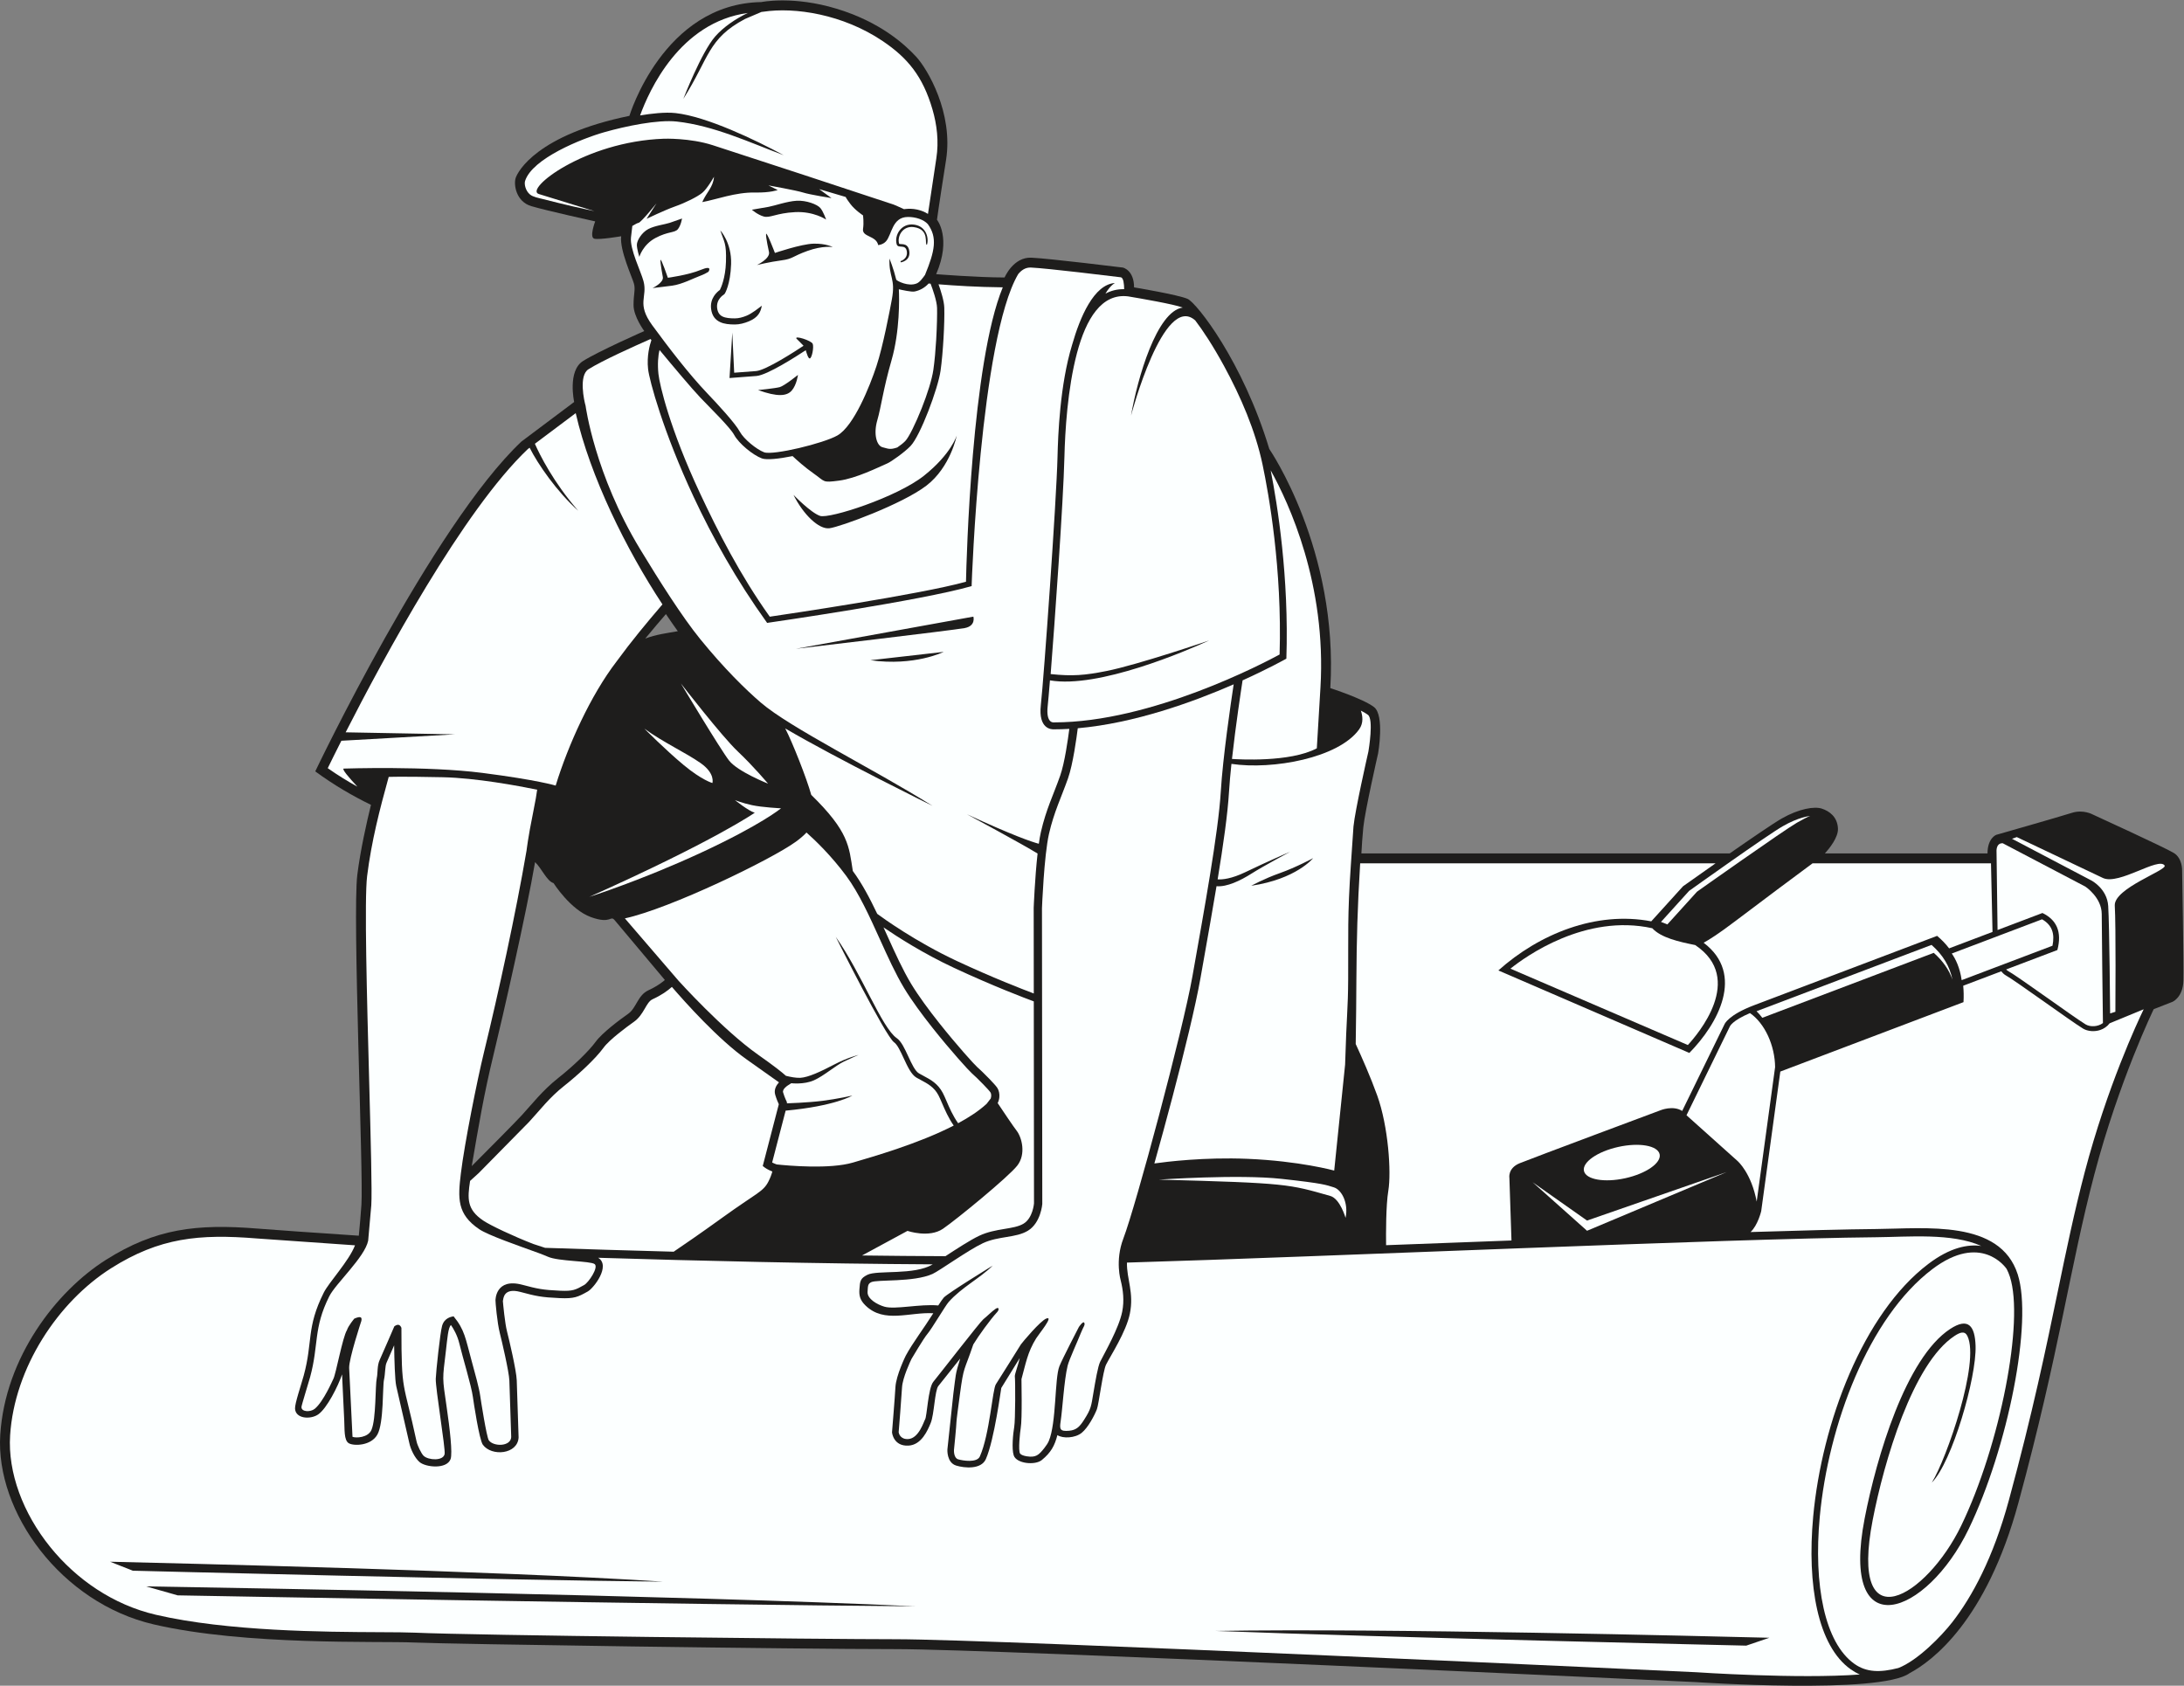 <?xml version="1.0" encoding="UTF-8" standalone="no"?>
<svg
   xmlns:dc="http://purl.org/dc/elements/1.1/"
   xmlns:cc="http://creativecommons.org/ns#"
   xmlns:rdf="http://www.w3.org/1999/02/22-rdf-syntax-ns#"
   xmlns:svg="http://www.w3.org/2000/svg"
   xmlns="http://www.w3.org/2000/svg"
   viewBox="0 0 929.333 717.333"
   height="717.333"
   width="929.333"
   xml:space="preserve"
   id="svg2"
   version="1.1"><rect x="0" y="0" width="929.333" height="717.333" fill="#808080" stroke="none"/><defs
     id="defs6" /><g
     transform="matrix(1.333,0,0,-1.333,0,717.333)"
     id="g10"><g
       transform="scale(0.1)"
       id="g12"><path
         id="path14"
         style="fill:#1e1d1c;fill-opacity:1;fill-rule:evenodd;stroke:none"
         d="m 2009.2,5011.49 c 0,0 107.93,357.99 421.16,363.26 0,0 23.78,5 64.31,5.25 h 6.37 c 42.23,-0.27 100.85,-5.78 168.86,-26.31 139.49,-42.12 217.15,-113.19 254.01,-152.67 36.85,-39.49 119.76,-180.31 96.07,-330.35 -23.69,-150.03 -28.96,-190.83 -28.96,-190.83 0,0 47.39,-57.91 -2.63,-173.73 0,0 131.62,-10.54 218.47,-10.54 0,0 27.65,65.81 85.56,63.18 57.91,-2.62 292.17,-31.58 292.17,-31.58 0,0 35.54,-7.9 35.54,-63.18 0,0 142.14,-23.69 171.09,-36.85 28.96,-13.16 176.37,-200.05 260.6,-479.07 0,0 221.1,-321.13 194.78,-763.34 0,0 105.29,-34.22 139.51,-60.55 34.22,-26.32 13.16,-147.4 13.16,-147.4 0,0 -42.11,-184.26 -47.38,-236.9 -2.73,-27.3 -4.74,-58.83 -6.06,-82.89 h 1175.76 c 68.29,47.54 139.79,96.44 165.85,111.33 55.27,31.59 104.63,39.49 128.31,31.6 23.69,-7.9 49.36,-25.67 51.34,-63.18 1.5,-28.34 -27.45,-64.01 -41.68,-79.75 h 519.09 c 0,48.7 27.64,59.23 27.64,59.23 0,0 204.55,58.35 241.4,70.2 36.85,11.84 67.12,-5.27 67.12,-5.27 0,0 231.09,-105.73 258.73,-122.84 27.63,-17.11 26.31,-55.27 26.31,-55.27 0,0 5.39,-299.77 4.07,-352.41 -1.31,-52.65 -34.21,-67.13 -34.21,-67.13 l -60.55,-23.7 c 0,0 -110.67,-227.99 -189.65,-528.07 C 6606.41,1331.66 6574.8,1068.44 6443.19,584.102 6340.25,205.273 6166.46,77.668 6095.64,40.051 l -0.01,-0.012 c -93.27,-68.406 -682.94,-28.418 -682.94,-28.418 0,0 -2232.12,105.281 -2553.26,105.281 -321.13,0 -1421.4,15.801 -1537.22,21.067 -115.82,5.261 -536.976,-10.535 -831.784,57.91 C 195.613,264.316 -14.961,553.855 0.828,801.289 16.621,1048.71 179.82,1259.3 337.754,1359.32 c 157.941,100.02 289.551,115.82 484.336,100.03 54.015,-4.39 175.68,-12.81 323.28,-22.71 3.11,31.5 6.17,66.09 8.38,99.04 6.64,99.16 -28.95,926.55 -13.16,1052.89 9.84,78.7 29.89,167.61 43.61,223.47 -58.89,28.57 -119.01,63.68 -177.86,106.84 0,0 373.77,784.4 658.05,1052.88 l 168.47,126.35 c 0,0 -21.88,99.09 28.15,130.67 50.01,31.59 195.59,95.71 195.59,95.71 0,0 -34.22,46.06 -34.22,82.91 0,36.85 6.57,48.7 1.31,68.44 -5.26,19.74 -46.06,106.61 -40.8,151.35 0,0 -68.43,-11.84 -85.55,-7.89 -17.11,3.95 2.64,55.27 2.64,55.27 0,0 -155.3,34.22 -204,48.7 -48.69,14.48 -56.59,68.44 -50.01,89.5 6.57,21.06 68.43,138.19 363.23,198.72 v 0 z m 50.56,-1668.66 c 33.85,13.03 70.54,17.65 103.92,23.52 -12.34,17.14 -25.06,35.5 -37.95,54.64 -16.63,-19.23 -38.93,-45.22 -65.97,-78.16 v 0 z M 1505.9,1658.84 c 42.8,42.92 135.73,136.33 159.81,162.41 31.59,34.21 65.81,78.96 115.82,118.45 50.01,39.48 98.7,86.85 119.77,115.81 21.06,28.95 77.65,71.07 103.97,89.5 26.32,18.42 30.27,59.22 64.49,75.02 34.22,15.79 52.64,32.9 52.64,32.9 l -159.9,190.5 c -15.07,17.96 -10.21,-13.49 -76.02,10.2 -65.8,23.68 -119.43,108.58 -119.43,108.58 -21.67,6.38 -37.89,47.37 -58.99,66.94 -28.1,-164.08 -102.65,-491.81 -133.15,-617.04 -30.51,-125.22 -47.34,-227.27 -69.01,-353.27 v 0 0" /><path
         id="path16"
         style="fill:#fcffff;fill-opacity:1;fill-rule:evenodd;stroke:none"
         d="m 1837.8,4062.49 -130.36,-97.77 c 15.54,-35.03 59.01,-123.12 138.51,-213.96 -69.06,61.76 -129.06,149.25 -155.31,201.37 l -5.51,-4.14 C 1478.61,3752.3 1223.46,3279.2 1103.38,3043.57 l 348.71,-6.47 -362.36,-20.44 c -19.28,-38.18 -34.14,-68.36 -43.51,-87.57 33.94,-23.65 63.71,-41.94 94.66,-58.97 -25.71,27.45 -53.58,59.42 -42.22,57.72 0,0 264.53,8.88 441.22,-13.82 176.69,-22.71 233.94,-40.47 233.94,-40.47 39.73,129.47 111.75,288.54 194.14,395.83 47.5,65 94.54,121.76 146.7,182.57 -115.67,175.57 -230.68,407.91 -276.86,610.54 v 0 z M 3932.7,2958.61 c 17.86,-1.28 185.1,-11.8 270.84,33.92 l 11.6,194.05 c 19.59,329.17 -100.51,588.42 -158.88,693.3 21.66,-109.55 58.73,-341.66 50.07,-601.16 -1.77,-0.98 -55.59,-31.25 -139.77,-69.3 -4.26,-27.51 -22.03,-143.82 -33.86,-250.81 v 0 z m -25.26,1254.23 c -35.08,64.5 -67.81,113.97 -91.98,145.62 -100.89,90.05 -204.78,-302.93 -205.07,-304.08 20.58,119.06 82.22,333.75 165.15,345.14 -28.18,10.75 -134.6,29.01 -174.63,35.74 -84.33,10.38 -134.06,-71.63 -163.1,-181.37 -30.12,-113.85 -38.04,-250.79 -39.99,-331.18 -3.51,-144.28 -31.24,-532.41 -43.93,-693.2 69.92,-7.42 109.06,-3.88 177.31,9.57 101.28,19.98 328.68,97.73 328.68,97.73 -72.07,-32.98 -353.83,-154.28 -508.25,-127.38 -3.2,-39.55 -5.73,-68.4 -7.16,-81.27 -6.48,-58.34 19.92,-52.92 20.62,-52.89 310.33,0 671.39,190.47 719.61,216.68 8.35,272.88 -34.63,512.27 -54.3,605.85 -22.99,109.3 -70.03,217.73 -122.96,315.04 v 0 z m -1377.4,-287.46 c -43.71,-8.79 -82.89,-12.98 -97.97,-7.39 -28.71,10.62 -73.64,47.49 -88.5,75.08 -12.96,24.07 -75.41,84.93 -107.63,118.73 -27.3,28.63 -87,99.7 -130.49,152.26 -4.67,-16.74 -6.84,-46.09 -3.58,-76.54 3.68,-34.31 35.77,-173.75 132.29,-379.96 56.49,-120.73 128.07,-261.68 223.09,-394.85 53.51,7.84 479.73,70.92 626.37,111.58 1.58,71.63 18.13,698.89 117.45,939.84 -83.01,0.82 -151.23,5.4 -205.12,9.63 7.56,-20.99 17.75,-52.98 18.4,-74.66 1.43,-47.08 -3.87,-144.88 -11.93,-201.33 -8.11,-56.81 -64.31,-207.4 -95.91,-240.31 -19.65,-20.47 -62.28,-50.31 -73.48,-55.16 -29.61,-12.84 -100.67,-48.37 -154.97,-55.28 -54.29,-6.91 -42.44,-3.95 -81.92,23.68 -26.51,18.56 -52.12,41.56 -66.1,54.68 v 0 z m 2.93,-123.8 c 0,0 55.28,-57.26 84.89,-67.13 29.62,-9.86 244.8,59.23 331.66,128.32 86.86,69.1 104.63,128.33 104.63,128.33 0,0 -19.74,-100.69 -96.73,-159.91 -76.99,-59.23 -276.38,-132.28 -309.94,-136.22 -33.57,-3.95 -82.93,43.43 -114.51,106.61 v 0 0" /><path
         id="path18"
         style="fill:#fcffff;fill-opacity:1;fill-rule:evenodd;stroke:none"
         d="m 5411.42,2364.46 c -52.55,10.56 -109.19,23.41 -137.07,53.72 -213.43,47.23 -404.72,-90.43 -452.79,-129.07 l 566.36,-243.75 c 30.46,32.78 184.3,211.59 23.5,319.1 v 0 0" /><path
         id="path20"
         style="fill:#fcffff;fill-opacity:1;fill-rule:evenodd;stroke:none"
         d="m 6712.97,2115.47 c -0.67,51.91 -3.82,300.09 -3.82,347.76 0,53.31 -52.32,87.86 -52.32,87.86 l -263.76,138.43 c -16.91,0.88 -20.57,-15.54 -19.74,-28.07 l 3.24,-248.96 143.31,54.31 c 44.74,-21.62 63.07,-59.51 47.67,-118.23 l -163.57,-62 c 2.08,-2.14 4.34,-3.93 6.73,-5.25 31.7,-17.5 208.05,-146.4 246.77,-169.98 15.14,-9.21 39.77,-7.8 55.49,4.13 v 0 z m -450.97,136.96 289.91,109.86 c 7.74,37.91 -0.62,65.82 -33.25,84.39 l -288.2,-109.22 c 12.52,-17.98 26,-45.55 31.54,-85.03 v 0 z m -1369.6,-645.07 173.73,-154.98 446.16,187.55 -446.16,-154.97 -173.73,122.4 v 0 z m 273.64,112.71 c 66.69,14.73 125.72,4.29 131.8,-23.31 6.11,-27.61 -43.04,-61.92 -109.73,-76.65 -66.7,-14.73 -125.73,-4.3 -131.82,23.31 -6.09,27.6 43.05,61.91 109.75,76.65 v 0 z m 420.21,427.25 c -57.55,-24.61 -64.06,-42.29 -64.51,-43.27 l -138.11,-282.92 162.14,-145.25 c 2.82,-2.44 44.89,-40.02 61.93,-130.37 l 58.65,428.43 0.15,0.04 c -0.26,34.86 -8.47,70.23 -22.8,101.09 -13.97,30.07 -33.7,55.73 -57.45,72.25 v 0 0" /><path
         id="path22"
         style="fill:#fcffff;fill-opacity:1;fill-rule:evenodd;stroke:none"
         d="m 3577.73,1292.91 c -0.05,0.19 -19.03,63.48 8.21,134.73 40.03,104.7 189.69,663.06 220.44,836.61 36.72,207.25 82.78,458.93 90.65,590.76 6.43,107.7 31.71,280.22 41.07,341.76 -129.62,-56.55 -316.67,-124.29 -497.67,-140.16 -3.59,-28.86 -15.18,-114.63 -31.09,-159.86 -21.41,-60.82 -44.77,-107.29 -60.79,-177.27 -15.89,-69.47 -22.36,-236.46 -22.39,-237.36 l 1,-944.24 c -0.02,-0.17 -4.45,-60 -45.81,-85.28 -38.71,-23.64 -94.01,-16.4 -144.37,-40.16 -46.96,-22.14 -138.43,-88.05 -160.12,-97.82 -60.96,-27.44 -177.27,-17.05 -195.95,-26.39 -11.45,-5.72 -10.18,-13.65 -11.46,-30.63 -1.71,-22.7 31.14,-41 53.65,-47.51 34.51,-9.99 113.6,9.3 172.01,3.87 7.45,11.52 13.78,20.86 17.47,25.02 12.21,13.81 155.87,101.89 156.21,102.13 -39.59,-39.59 -99.16,-69.32 -140.5,-116.02 -10.52,-11.89 -54.42,-86.46 -67.53,-101.58 -11.88,-13.69 -49.38,-77.33 -51.1,-80.26 -3.06,-6.32 -28.51,-59.742 -30.26,-91.133 -1.88,-33.863 -9.76,-130.965 -10.75,-143.133 0.82,-4.289 5.81,-22.793 30.33,-21.504 34.5,1.817 50.34,57.168 54.04,62.676 6.04,8.977 9.66,99.91 26.24,120.059 19.56,23.762 149.71,191.875 159.65,199.665 11.35,8.88 28.14,26.16 39.49,33.56 11.35,7.4 11.35,-3.46 4.93,-10.37 -22.28,-23.99 -60.49,-77.16 -76.44,-103.58 -30.12,-89.24 -30.19,-66.16 -42.69,-159.322 -5.16,-38.43 -11.02,-82.043 -11.02,-88.027 0,-10.688 -7.38,-83.989 -7.95,-89.602 -0.09,-2.004 -0.87,-25.371 13.29,-29.68 14.46,-4.39 60.07,-11.796 69.31,9.016 31.7,71.367 40.23,215.273 51.37,230.852 4.73,6.621 79.37,126.463 79.59,126.793 5.18,7.32 62.34,75.65 81.49,82.82 24.72,9.27 -23.76,-49.07 -32.57,-63.17 -27.83,-44.5 -33.53,-81.81 -46.99,-130.264 -0.19,-1.457 2.72,-126.894 -2.39,-156.301 -1.89,-10.875 -8.94,-73.054 -1.81,-81.726 3.25,-3.965 11.42,-6.902 20.84,-8.406 29.53,-4.731 38.65,4.097 56.11,26.035 6.53,8.222 11.72,16.336 14.4,22.597 24.59,57.43 18.51,200.301 33.88,238.755 9.87,24.67 62.19,125.35 62.19,125.35 0,0 13.81,20.74 17.27,13.34 3.46,-7.41 -2.96,-11.85 -11.35,-33.57 -8.39,-21.72 -37.3,-84.73 -41.73,-103 -11.53,-47.402 -16.43,-139.429 -22.43,-178.406 -3.68,-24.551 -2.4,-32.207 27.16,-29.57 23.88,2.141 34.36,14.043 47.71,34.934 22.89,35.835 22.53,43.054 29.76,85.972 6.28,37.297 14.25,84.6 21.68,99.47 15.12,30.25 59.45,106.69 70.17,159.29 7.29,35.85 2.74,70.48 -4.45,99.24 v 0 z m -703.3,3254.73 c 0.07,0.02 24.11,6.47 20.28,31.22 -3.92,25.41 -27.94,7.1 -32.4,22.91 -8.04,28.45 14.36,68.01 55.5,62.53 40.49,-5.41 47.76,-45.36 41.06,-64.4 -9.11,0.41 11.11,49.41 -42.09,56.49 -35.39,4.72 -53.28,-29.42 -46.78,-52.47 1.54,-5.47 27.91,6.39 32.59,-23.84 4.91,-31.83 -26.98,-36.26 -27.06,-36.29 l -1.1,3.85 v 0 z m -46.36,63.16 c -9.87,-10.86 -24.68,-11.85 -24.68,-11.85 -6.75,31.5 -52.71,24.78 -48.37,52.32 2.96,18.75 0,42.44 0,42.44 0,0 -25.66,16.78 -40.47,36.52 -14.8,19.75 -14.94,22.34 -14.94,22.34 l -84.75,25.04 39.48,-28.62 c 0,0 -69.1,10.85 -90.82,17.76 -21.7,6.91 -110.54,22.71 -110.54,22.71 l 29.61,-14.81 c 0,0 -23.7,-8.88 -72.06,-7.9 -62.49,1.28 -124.12,-22.47 -168.79,-30.6 14.1,32.43 34.81,47.16 37.51,80.94 0,0 -21.71,-38.5 -37.51,-51.32 -15.79,-12.84 -53.3,-31.59 -86.86,-43.43 -33.56,-11.85 -90.81,-39.49 -90.81,-39.49 l 31.57,49.36 c 0,0 -49.34,-61.2 -57.24,-62.19 -3.26,-0.41 -11.43,-4.87 -19.88,-9.97 l -4.29,-36.43 c -4.35,-36.98 31.63,-108.56 39.93,-139.76 13.73,-51.5 -23.37,-70.35 27.85,-140.75 51.78,-70.61 116.64,-155.4 175.38,-217 34.06,-35.72 89.84,-96.02 104.47,-123.21 12.42,-23.06 53.34,-56.5 77.36,-65.4 28.45,-10.53 190.66,28.68 234.14,53.86 52.73,30.53 103.3,157.39 124.43,221.2 20.81,62.73 42.77,178.57 49.1,212.64 12.68,68.16 -9.86,69.53 -7.49,130.76 0.07,-0.15 13.06,-32.24 21.66,-67.62 2.67,-3.88 38.37,-22.95 65.17,-11.85 10.73,4.47 19.57,17.9 26.5,27.14 32,77.62 39.86,119.65 9.04,162.3 -12.91,14.34 -38.67,23.09 -63.98,22.8 -50.63,-0.57 -50.59,-56.91 -69.72,-77.93 v 0 z m -408.19,-474.67 c 0,0 54.29,5.43 69.1,9.38 14.79,3.94 58.23,38.99 58.23,38.99 0,0 -3.94,-31.59 -19.75,-49.85 -15.78,-18.26 -45.89,-20.73 -107.58,1.48 v 0 z m -378.99,425.22 c 0,0 10.86,38.5 51.33,60.21 40.47,21.72 62.18,15.8 72.06,28.63 9.86,12.83 12.83,33.56 12.83,33.56 0,0 -24.68,-8.89 -39.48,-13.82 -14.81,-4.93 -47.38,-8.88 -68.11,-19.74 -20.73,-10.86 -36.52,-36.52 -36.52,-50.34 0,-13.82 7.89,-38.5 7.89,-38.5 v 0 z m 75.09,-65.04 c 0,0 -9.21,48.51 -7.53,55.23 1.69,6.73 23.51,-56.91 23.51,-56.91 0,0 65.07,8.6 105.13,25.23 40.04,16.63 24.37,-6.11 24.37,-6.11 0,0 -12.98,-8.28 -29.42,-14.08 -16.45,-5.79 -54.66,-26.06 -86.63,-30.27 -31.95,-4.2 -62.22,-7.57 -62.22,-7.57 0,0 35.32,16.82 32.79,34.48 v 0 z m 183.46,149.53 c 0.08,-0.06 36.52,-39.49 34.4,-107.27 -2.05,-65.87 -20.11,-94.57 -20.16,-94.65 l -3.38,-3.28 c -0.07,-0.03 -24.99,-14.5 -20.95,-43.6 1.94,-13.99 8.32,-21.85 17.26,-26.14 10.15,-4.85 24.16,-5.92 39.25,-5.92 12.3,0 25.27,3.53 37.53,8.63 17.57,7.3 37.52,23.64 48.45,31.84 -3.32,-19.77 -11.65,-37.61 -41,-49.8 -14.42,-6 -29.9,-10.15 -44.98,-10.15 -17.48,0 -34.08,1.41 -47.61,7.9 -14.74,7.06 -25.16,19.45 -28.15,40.98 -4.9,35.32 19.88,55.77 27.93,61.4 3.36,6.42 17.77,37.7 19.38,89.25 1.89,60.79 -5.73,62.76 -17.97,100.81 v 0 z m 155.51,-70 c 0,0 -11.34,50.83 -9.38,58.73 1.98,7.89 28.14,-60.71 28.14,-60.71 0,0 83.9,28.64 123.38,29.62 39.49,0.98 61.21,-10.86 61.21,-10.86 0,0 -31.6,5.43 -80.94,-12.34 -49.36,-17.76 -45.42,-25.17 -82.92,-30.1 -37.51,-4.94 -77.98,-14.81 -77.98,-14.81 0,0 41.45,19.74 38.49,40.47 v 0 z m 182.14,104.52 c 0,0 -39.07,26.87 -99.16,23.8 -60.09,-3.07 -80,-19.61 -99.95,-13.97 -19.94,5.63 -37.78,21.63 -37.78,21.63 0,0 33.58,5.56 53.45,9.25 19.87,3.67 58.73,17.61 89.32,19.4 30.6,1.8 66.12,-11.57 75.83,-23.29 9.71,-11.72 18.29,-36.82 18.29,-36.82 v 0 z m -299.42,-360.75 6,-128.11 69.94,5.31 c 31.78,2.45 127.3,64.71 151.46,80.77 -7.34,7.92 -22.55,22.66 -22.55,22.66 -7.65,11.35 47.62,-5.93 51.83,-16.53 4.19,-10.61 -2.47,-45.66 -9.39,-46.65 -4.82,-0.68 -9.52,15.24 -12.85,26.33 -27.28,-18.04 -122.7,-79.64 -157.32,-82.3 -38.08,-2.93 -77.85,-5.92 -77.95,-5.93 l -8.07,-0.64 8.9,145.09 v 0 z m 632.94,156.18 -6.25,0.51 c -12.47,-13.69 -28.39,-22.26 -44.77,-25.5 -10.23,-2.03 -40.39,4.93 -50.28,7.11 1.59,-29.73 3.33,-134.09 -23.44,-226.92 -26.78,-92.82 -32.58,-147.07 -45.41,-191.49 -12.83,-44.42 -1.67,-81.26 16.77,-85.87 18.47,-4.62 23.31,-8.76 47.08,-0.71 9.73,6.62 18.98,13.71 25.55,20.56 11.56,12.03 33.07,55.82 52.43,104.62 17.38,43.83 32.71,91.22 37.24,122.93 4.14,28.99 7.06,63.09 8.95,95.2 2.61,43.85 3.36,83.81 2.81,102.24 -0.69,22.48 -13.83,59.45 -20.68,77.32 v 0 z M 1717.44,1382 c -61.5,22.28 -158.82,55.93 -187.48,75.26 -71.49,48.24 -68.32,99.01 -58.81,177.78 11.74,97.21 52.69,300.44 73.16,384.47 47.45,194.83 101.94,444.57 136.57,646.68 0,0 4.94,43.2 20.39,118.51 8.15,39.69 11.83,62.76 13.48,75.72 -60.02,12.26 -195.39,37.54 -301.21,39.78 -140.16,2.96 -172.74,0.98 -172.74,0.98 -28.85,-104.14 -54.96,-205.19 -68.87,-316.43 -9.1,-72.84 -0.6,-389.26 6.59,-656.81 5.05,-188.4 9.48,-352.83 6.69,-394.35 l -9.96,-112.93 c -11.04,-53.1 -103.58,-136.42 -124.14,-177.46 -51.559,-102.89 -32.79,-153.88 -61.266,-258.278 -5.391,-19.766 -27.5,-89.727 -27.543,-95.352 -0.153,-15.847 28.929,-16.55 42.349,-5.586 27.99,22.903 57.35,91.582 59.56,95.75 8.06,15.246 29.25,132.686 43.31,155.446 4.51,14.35 23.43,36.66 23.46,36.75 21.8,9.38 24.86,3.95 22.49,-7.4 -0.11,-0.34 -39.85,-120.53 -38.93,-149.96 l 10.69,-219.968 -0.21,0.078 c 11.16,-4.575 49.94,-2.95 60.67,21.883 15.31,35.429 11.83,142.089 17.06,165.683 3.5,15.692 0.7,39.434 9.29,57.864 6.97,14.93 46.57,106.84 46.69,107.12 12.03,8.9 18.54,4.89 22.66,-4.66 0,-212.582 5.87,-164.925 48.15,-361.925 2.63,-13.196 15.25,-39.7 22.91,-46.875 14.89,-13.973 62.61,-17.012 66.87,5.976 3.1,16.692 -29.36,209.688 -28.3,240.32 0.77,22.524 13.85,145.914 20.16,168.604 7.29,26.26 30.03,29.25 36.71,30.59 35.72,-43.19 38.28,-71.88 56.99,-139.85 11.62,-42.23 24.81,-90.14 28.09,-114.398 1.27,-9.438 20.24,-131.758 27.48,-141.719 14.87,-20.449 69.69,-20.48 71.41,10.484 l -5.92,180.571 c -1.05,28.402 -24.92,129.902 -30.23,150.492 -8.99,34.85 -14.4,101.95 -14.05,105.5 0.04,0.21 -0.77,72.66 85.9,49.55 47.89,-12.76 64.49,-16.45 120.5,-18.92 40.74,-1.79 49.07,2.75 76.62,18.26 14.44,8.13 46.65,56.29 33.59,66.68 -13.02,10.36 -115.98,8.55 -149.38,23.61 -6.7,3.02 -18.96,7.78 -31.45,12.48 v 0 0" /><path
         id="path24"
         style="fill:#fcffff;fill-opacity:1;fill-rule:evenodd;stroke:none"
         d="m 6059.68,56.516 c 61.29,23.543 137.59,101.543 172.77,146.851 63,81.164 130.03,204.106 180.28,389.008 76.11,280.074 118.47,484.575 155.88,665.155 27.76,134.04 52.83,255.09 86.28,382.22 71.43,271.41 168.35,478.75 188.13,519.7 l -108.63,-44.76 c -8.24,-10.6 -18.62,-17.37 -29.48,-21.17 -17.98,-6.3 -40.32,-4.95 -55.62,4.37 -38.31,23.31 -215.65,152.77 -246.15,169.61 -5.52,3.04 -10.35,7.66 -14.59,13.23 l -121.64,-46.1 c 1.64,-16.53 1.96,-33.99 0.93,-52.42 l -584.77,-221.61 -61.01,-445.64 c 0,0 -10.58,-44.92 -33.96,-66.65 166.33,5.21 305.08,8.74 400.51,9.63 158.8,1.47 395.92,30.61 452.28,-144.58 24.4,-75.87 16.68,-213.54 -12.59,-364.278 -29.67,-152.742 -81.46,-319.707 -144.23,-449.434 -133.86,-276.71 -411.8,-378.718 -331.77,34.344 38.01,196.196 131.55,511.938 272.68,604.728 58.56,38.51 79.31,9.46 81.41,-53.58 3.38,-101.402 -75.05,-371.671 -139.6,-436.577 47.1,76.093 154.08,383.947 113.59,467.707 -8.54,17.69 -23.88,11.76 -41.09,0.45 -133.61,-87.84 -225.2,-401.122 -261.33,-587.665 -76.48,-394.739 171.77,-247.051 282.6,-17.992 61.75,127.667 112.79,292.277 142.07,443.058 28.51,146.799 36.41,279.719 13.41,351.209 -2.92,9.1 -6.49,17.54 -10.58,25.42 -3.62,5.27 -82.43,116.21 -237.13,-0.95 -203.21,-153.91 -332.24,-497.163 -359.41,-791.726 -9.9,-107.246 -6.23,-207.871 12.3,-290.347 18.21,-81.047 50.69,-144.204 98.66,-178.11 37.83,-26.727 80.92,-28.199 139.8,-13.102 v 0 z M 2144.81,2230.87 c -14.36,-12.71 -32.08,-25.73 -61.85,-39.48 -21.3,-9.82 -26.58,-49.01 -59.68,-72.17 -20.55,-14.38 -77.99,-56.84 -96.44,-82.22 -27.46,-37.75 -84.5,-89.37 -125.82,-121.98 -47.43,-37.45 -76.52,-76.57 -112.11,-115.12 l -160.67,-163.27 -27.65,-25.07 c -8.59,-57.06 -10.61,-91.11 42.14,-126.7 23.07,-15.57 95.82,-49.85 159.5,-74.59 15.86,-4.94 27.95,-8.99 37.81,-12.36 123.1,-4.14 262.35,-8.44 410.47,-12.35 28.96,19.53 85.13,57.99 157.04,109.92 106.61,76.99 128.33,80.94 145.11,113.5 6.39,12.41 10.35,23.54 12.79,32.56 -15.87,6.23 -23.71,12.31 -23.75,12.35 l -6.86,5.27 51.29,197.13 c -2.74,5.8 -7.38,16.53 -11.5,30.27 -4.88,16.24 3.58,30.35 12.01,39.65 -12.33,8.89 -40.11,28.69 -102.72,72.79 -90.97,64.07 -198.1,184.21 -239.11,231.87 v 0 z m 1155.24,-46.23 0.68,-644.71 c -0.05,-0.63 -3.63,-46.69 -33.16,-64.72 -31.94,-19.53 -88.41,-13.61 -141.89,-38.83 -27.95,-13.18 -72.24,-42.04 -107.61,-65.13 -87.73,0.34 -176.9,1.13 -266.21,2.27 l 144.99,78.52 c 0,0 69.1,-23.69 113.52,6.92 44.42,30.59 208.27,164.84 236.9,201.36 28.62,36.52 14.8,89.82 -1.98,111.54 -11.29,14.6 -41.74,59.98 -60.5,88.16 2.94,5.75 4.68,12.18 5.29,18.57 1.01,10.6 -1.15,21.59 -6.27,29.62 -3.63,5.72 -14.28,17.47 -26.15,29.72 -14.25,14.71 -30.67,30.62 -38.55,37.37 -8.4,7.2 -64.35,68.95 -120.7,139.91 -33.33,41.97 -66.59,86.97 -89.79,125.4 -26.64,44.12 -50.96,97.87 -75.67,152.48 -4.18,9.27 -8.39,18.55 -12.62,27.82 45.13,-30.88 127.9,-83.91 225.08,-129.22 124.18,-57.89 226.28,-96.56 254.64,-107.05 v 0 z m 3060.43,221.75 -4.88,219.02 h -569.55 c -54.43,-40.38 -167.39,-124.34 -245.69,-183.81 -53.17,-40.37 -84.23,-60.1 -102.03,-69.75 132.98,-100.44 45.49,-259.18 -45.62,-351.73 l -609.64,263.33 c 130.18,116.6 312.1,190.51 488.04,156.76 l 101.45,111.95 c 0,0 46.23,32.87 103.83,73.25 H 4341.93 c -8.73,-140.23 -11.32,-245.24 -12.09,-370.14 -0.39,-60.88 -0.82,-127.44 -2.15,-206.64 19.31,-41.91 47.43,-105.49 68.56,-164.2 35.54,-98.72 45.41,-244.8 35.54,-304.03 -7.85,-47.13 -7.58,-138.64 -7.15,-174.05 l 181.38,6.81 c 73.36,2.75 146.52,5.49 218.87,8.2 l -6.61,198.93 c 0,0 -6.15,31.78 32.81,47.68 38.95,15.9 449.05,168.92 449.05,168.92 0,0 39.98,16.88 69.72,-1.99 l 135.33,277.21 c 0,0 11.7,29.02 93.68,60.08 l 584.76,221.6 c 14.61,-12.25 27.39,-25.53 38.3,-39.9 l 138.55,52.5 v 0 0" /><path
         id="path26"
         style="fill:#fcffff;fill-opacity:1;fill-rule:evenodd;stroke:none"
         d="m 2977.52,1345.21 c -365.29,1.97 -751.8,11.27 -1068.06,21 41.1,-25.66 -13.97,-96.8 -33.21,-107.62 -31.43,-17.67 -43.3,-23.24 -89.21,-21.21 -59.82,2.63 -76.1,6.49 -125.5,19.65 -55.06,14.69 -54.55,-21.89 -56.28,-29.15 0.92,-10.47 6.4,-70.44 13.31,-97.2 6.39,-24.78 29.79,-123.94 30.97,-155.504 l 5.92,-182.688 c -3,-54.082 -86.26,-61.453 -114.16,-23.074 -11.4,15.684 -29.54,136.152 -31.74,152.441 -4.89,36.204 -32.87,127.015 -43.25,170.595 -6.42,26.98 -19.42,48.43 -26.77,59.03 -9.1,-7.7 -11.55,-43.81 -16.11,-82.14 -11.29,-94.867 -11.9,-81.352 2.38,-179.738 9.91,-68.325 19.36,-147.559 12.49,-166.157 -12.25,-33.132 -79.47,-26.316 -99.08,-9.351 -15.17,13.125 -28.65,40.586 -32.91,61.922 l -41.41,180.461 c -4.33,19.761 -6.05,82.913 -6.73,130.213 -12.28,-28.22 -20.79,-48.04 -24.31,-55.56 -4.98,-10.7 -3.86,-35.067 -8.06,-53.982 -4.94,-22.238 -0.34,-137.839 -21,-175.128 -20.07,-36.207 -74.77,-37.207 -91.07,-28.082 -16.48,9.214 -13.26,45.898 -14.89,73.777 l -6.95,146.18 c -12.34,-36.969 -48.19,-108.231 -75.88,-127.594 -24.334,-17.004 -72.795,-14.446 -74.201,18.512 -0.704,16.671 19.359,74.64 27.8,105.617 29.524,108.25 7.672,152.14 63.911,264.49 16.52,33.02 80.55,100.93 99.74,151.04 l -313.647,21.92 c -183.226,14.85 -310.207,2.86 -465.078,-95.21 C 184.766,1225.16 46.055,1014.88 32.301,799.316 24.707,680.313 73.516,550.215 160.566,442.578 243.594,339.895 361.129,258.254 497.461,226.602 727.344,173.23 1036.86,171.77 1213.21,170.938 c 47.9,-0.223 86.22,-0.411 110.36,-1.504 189.34,-8.606 1301.88,-20.95 1535.86,-20.95 320.53,0 2548.6,-105.171 2555.36,-105.398 1.23,-0.086 324.21,-21.953 522,-7.219 -10.18,4.555 -19.83,10.09 -29,16.566 -52.52,37.117 -87.72,104.656 -107.05,190.691 -19.02,84.609 -22.8,187.473 -12.71,296.848 27.61,299.468 159.56,649.007 367.63,806.607 69.26,52.46 125.79,63.34 168.86,57.3 -93.59,42.05 -233.2,28.81 -335.7,27.85 -469.71,-4.39 -1772.44,-62.77 -2391.37,-80.94 -1.13,-52.8 23.05,-95.45 9.23,-163.29 -11.84,-58.11 -61.7,-134.05 -75.93,-162.5 -10.16,-20.34 -23.17,-126.523 -29.2,-142.187 -7.36,-19.18 -28,-58.829 -48.56,-75.469 -21.01,-17 -60,-18.797 -77.58,-7.278 -8.79,-33.992 -20.3,-55.332 -49.71,-79.546 -21.38,-17.598 -80.9,-11.641 -89.66,14.683 -7.09,21.281 -1.98,70.527 1.56,90.942 3.82,21.941 3.77,148.71 1.94,161.589 -0.87,6.028 12.41,41.076 15.71,58.316 -21.09,-33.75 -56.11,-91.519 -58.95,-95.491 -1.05,-2.579 -22.01,-165.715 -49.3,-227.161 -14.97,-33.691 -68.27,-28.601 -94.56,-20.605 -30.81,9.375 -28.16,51.309 -28.13,51.621 l 19.08,178.547 c 7.94,59.129 5.09,58.57 21.8,111.499 -27.44,-34.66 -61.46,-77.526 -69.72,-87.565 -11.61,-14.09 -13.08,-90.528 -24.54,-118.348 -9.39,-22.656 -28.93,-69.824 -70.88,-72.031 -47.2,-2.493 -52.57,39.839 -52.48,42.925 0.02,0.317 8.91,108.887 10.86,143.829 2.11,37.914 32.76,100.05 32.99,100.48 22.22,41.14 56.51,85.4 87.85,135.33 -75.81,4.46 -156.47,-33.28 -216.14,24.51 -17.52,16.97 -21.15,31.46 -19.68,51.71 1.93,26.71 2.53,35 25.64,46.56 31.54,15.76 149.7,-2.34 208.43,33.35 v 0 z M 466.305,317.18 c 265.765,-4.641 1701.435,-28.262 2456.055,-63.664 -720.2,5 -2350.407,34.914 -2355.118,35 L 466.305,317.18 v 0 z M 5648.21,153.164 c -191.12,4.609 -1223.56,30.93 -1767.35,21.785 517.59,-20.039 1690.09,-46.836 1693.48,-46.914 l 73.87,25.129 v 0 z M 351.363,395.898 C 542.5,391.262 1575,367.637 2117.71,332.227 c -517.94,5 -1690.366,34.921 -1693.749,35 l -72.598,28.671 v 0 0" /><path
         id="path28"
         style="fill:#fcffff;fill-opacity:1;fill-rule:evenodd;stroke:none"
         d="m 3086.53,2782.05 c 0,0 180.04,-96.94 225.62,-125.48 -8.72,-78 -12.4,-173.16 -12.42,-173.53 l 0.29,-273.15 c -36.39,13.66 -131.04,50.32 -244.61,103.26 -132.84,61.94 -238.18,138.4 -255.13,150.95 -23.71,49.86 -48.89,97.56 -77.95,136.83 -12.39,78.91 -12.39,125.37 -132.68,243 -14.55,52.77 -60.08,167.8 -83.06,212.08 167.2,-98.15 469.14,-246.62 470.23,-247.16 -191.25,119.62 -454.52,249.03 -548.3,329.72 -48.34,41.6 -116.77,108.46 -193.8,203.23 -57.1,70.26 -129.83,185 -191.54,286.74 -144.73,238.61 -173.79,456.91 -173.9,457.57 -4.55,15.3 -22.52,96.43 9.14,116.43 43.89,27.71 143.88,72.5 198.11,96.54 l 2.86,-3.48 c -5.71,-16.43 -15.03,-50.98 -10.6,-92.26 3.76,-35.14 48.3,-200.66 145.78,-408.98 59.48,-127.09 134.63,-262.68 234.23,-401.47 11.99,1.75 492.06,70.99 652.89,117.47 l 0.13,6.77 c 0.04,2.21 27.14,781.82 148.3,989 9.86,12.27 23.18,21.96 40.93,21.16 52.34,-2.38 261.87,-28.04 287.18,-31.15 8.25,-2.41 10.03,-20.92 10.33,-37.88 -22.19,0.43 -42.04,-4.74 -59.83,-14.32 6.67,11.49 16.91,25.75 30.11,33.94 -66.89,-4.54 -111.2,-108.96 -136.4,-197.03 -39.2,-128.12 -45,-290.01 -46.65,-357.62 -3.47,-142.34 -43.61,-705.78 -53.25,-792.66 -8.59,-77.23 34.42,-77.96 42.63,-77.41 15.99,0 32.1,0.49 48.29,1.45 -4.12,-32.24 -14.94,-108.91 -29.1,-149.16 -21.59,-61.4 -44.97,-107.38 -61.61,-180.06 -2.43,-10.64 -4.65,-23.46 -6.66,-37.56 -22.45,5.96 -82.2,26.11 -229.56,94.22 v 0 z m 907.76,-228.29 c 0,0 40.62,22.5 91.87,40.63 51.25,18.12 105.63,47.5 105.63,47.5 0,0 -53.75,-66.88 -197.5,-88.13 v 0 z m 318.25,71.65 8.02,117.55 c 5.21,52.15 43.83,222.63 47.68,239.5 1.12,6.63 17.03,102.64 -1.38,116.8 -5.66,4.36 -13.58,8.97 -22.84,13.63 5.56,-15.53 9.52,-39.03 -5.25,-59.69 -65.25,-91.36 -275.63,-130.07 -407.79,-110.37 -3.38,-31.98 -6.14,-62.67 -7.75,-89.36 -4.17,-70.09 -18.18,-168.9 -36.27,-279.31 14.9,-0.96 43.95,1.52 89.19,23.34 70.01,33.75 142.5,65 142.5,65 0,0 -86.25,-46.25 -123.74,-70 -35.34,-22.38 -78.45,-43.09 -111.55,-40.18 -12.71,-76.34 -27.12,-157.59 -41.43,-238.27 l -9.64,-54.33 c -16.11,-91 -51.59,-236.17 -89.71,-380.87 -19.23,-72.97 -39.14,-145.82 -57.6,-211.58 39.09,5.55 159.92,20.46 296.7,14.79 166.82,-6.9 277.37,-37.51 277.37,-37.51 l 34.76,338 v 0.01 c 4.98,166.03 9.17,171.49 9.82,272.81 0.88,142.24 -2.88,200.16 8.91,370.04 v 0 z m -1738.1,98.27 c -8.66,-9.34 -19.81,-19.07 -34.01,-29.37 -78.97,-57.25 -401.32,-213.29 -545.71,-244.7 l 171.18,-198.93 c 0.4,-0.47 141.83,-157.2 253.86,-236.11 52.51,-36.98 77.43,-56.84 89.01,-67.51 14.3,-3.58 32.61,-7.18 46.13,-6.4 25.66,1.49 64.65,19.75 108.08,42.45 43.44,22.7 77.48,30.6 77.48,30.6 0,0 -20.23,-8.39 -46.87,-21.23 -26.66,-12.83 -63.18,-45.4 -95.26,-59.71 -32.08,-14.32 -72.41,-9.36 -72.41,-9.36 l -11.92,-7.63 c -0.04,-0.03 -17.32,-11.28 -14.19,-21.72 5.55,-18.46 11.79,-30.06 11.81,-30.1 l 0.56,-4.76 c 0,0 65.42,2 112.8,7.93 47.38,5.92 95.75,16.78 95.75,16.78 0,0 -54.75,-33.41 -212.82,-48.04 l -43.07,-165.54 c 3.48,-1.81 8.27,-4.01 14.43,-6.19 37,-3.93 169.61,-15.89 243.84,6.06 63.75,18.82 208.34,60 321.34,118.02 -16.95,24.3 -28.16,50.35 -37.28,71.58 -4.26,9.88 -8.05,18.7 -11.58,25.37 -13.63,25.74 -34.14,36.72 -55.75,48.28 -5.06,2.7 -10.18,5.44 -14.24,7.76 -16.54,9.49 -28.76,35.86 -40.8,61.83 -10.2,22.03 -20.27,43.77 -30.82,51.07 -27.32,18.91 -185.71,335.69 -186.16,336.59 84.29,-119.76 146.42,-289.95 195.09,-323.64 14.13,-9.76 25.09,-33.43 36.21,-57.42 10.98,-23.72 22.15,-47.79 34.28,-54.74 5.33,-3.04 9.61,-5.31 13.83,-7.58 23.82,-12.73 46.42,-24.83 62.3,-54.82 3.94,-7.44 7.79,-16.41 12.13,-26.48 8.98,-20.91 20.12,-46.76 36.91,-70.36 35.28,19.05 66.84,39.8 90.97,62.07 l 13.08,17 c 0.68,1.99 1.14,4.15 1.35,6.34 0.48,5.09 -0.29,9.95 -2.26,13.05 -2.55,4.01 -11.99,14.29 -22.86,25.51 -13.76,14.2 -29.45,29.41 -36.81,35.72 -8.95,7.68 -66.92,71.38 -124.2,143.51 -33.98,42.79 -67.94,88.76 -91.73,128.17 -27.38,45.35 -52.05,99.86 -77.12,155.27 -33.04,73.05 -66.82,147.7 -107.74,203 -47.22,63.81 -97.66,112.45 -126.81,138.38 v 0 z m 204.04,550.05 233.94,26.65 c 0,0 -92.79,-46.4 -233.94,-26.65 v 0 z m -237.89,36.51 566.59,102.67 c 0,0 8.87,-29.62 -27.64,-36.53 -36.53,-6.91 -538.95,-66.14 -538.95,-66.14 v 0 0" /><path
         id="path30"
         style="fill:#fcffff;fill-opacity:1;fill-rule:evenodd;stroke:none"
         d="m 1125.23,794.602 v 0 0 0 0" /><path
         id="path32"
         style="fill:#fcffff;fill-opacity:1;fill-rule:evenodd;stroke:none"
         d="m 2430.86,5343.28 -52.42,-22.36 c -119.49,-63.15 -113.99,-124.01 -197.11,-255.21 0.16,0.43 57.72,149.25 101.87,199.42 25.82,29.36 64.32,56.05 103.87,74.82 -217.34,-29.7 -314.91,-247.62 -343.77,-327.08 35.02,5.87 79.99,11.18 113.51,7.46 99.56,-11.06 255.6,-86.1 344.98,-134.47 -110.42,41.35 -222.77,94.28 -341.28,107.45 -60.74,6.75 -163.24,-14.58 -231.68,-34.05 -71.07,-20.21 -230.17,-83.62 -252.76,-155.87 -2.97,-9.78 1.31,-31.07 15.84,-42.99 9.86,-8.08 28.17,-11.2 39.52,-14.11 76.75,-19.68 124.13,-30.04 166.11,-39.03 l -176.98,54.56 c -49.14,13.71 143.99,167.74 398.79,176.69 0,0 82.92,2.95 155.95,-20.72 196.63,-63.77 382.93,-125.12 577.69,-189.65 3.59,-1.19 19.55,-8.56 32.64,-14.5 2.79,-0.3 32.48,6.75 67.06,-9.91 3.51,-1.69 6.7,-3.47 9.61,-5.27 l 26.59,177.02 c 8.67,54.97 1.62,108.95 -12.15,156.28 -31,106.61 -79.85,165.07 -158.99,218.45 -127,85.67 -280.84,109.02 -381.11,93.69 l -5.78,-0.62 v 0 0" /><path
         id="path34"
         style="fill:#fcffff;fill-opacity:1;fill-rule:evenodd;stroke:none"
         d="m 1881.21,2518.34 c 0,0 165.84,52.49 357.34,141.32 191.49,88.83 254.66,141.31 254.66,141.31 0,0 -60.21,3.03 -92.78,10.1 -32.58,7.07 -54.29,16.15 -54.29,16.15 0,0 42.45,-34.33 63.17,-40.38 0,0 -128.33,-89.84 -528.1,-268.5 v 0 z m 1818.08,-902.7 c 0,0 253.75,17.5 391.25,2.5 137.5,-15 142.25,-19.6 167.25,-27.1 25,-7.52 47.5,-50.02 37.5,-97.52 0,0 -17.28,61.07 -48.75,70.02 -131.98,37.48 -135.08,41.3 -547.25,52.1 v 0 z M 2056.92,3055.35 c 0,0 67.12,-67.64 125.35,-116.09 58.25,-48.45 91.81,-57.54 91.81,-57.54 0,0 9.87,30.29 -37.51,63.59 -47.38,33.32 -120.43,66.63 -179.65,110.04 v 0 z m 116.48,144.33 c 0,0 126.35,-210.96 153.99,-246.29 27.63,-35.33 124.37,-73.69 124.37,-73.69 0,0 -46.4,55.51 -96.74,102.96 -50.34,47.45 -181.62,217.02 -181.62,217.02 v 0 0" /><path
         id="path36"
         style="fill:#fcffff;fill-opacity:1;fill-rule:evenodd;stroke:none"
         d="m 6437.97,2709.16 275.59,-130.88 c 51.46,-22.75 177.17,68.4 196.25,40.17 10,-14.79 -161.53,-72.12 -159.06,-127.77 3.96,-61.27 1.98,-338.46 1.98,-339.26 l -16.78,-5.1 c 0.01,0.8 -2.23,281.92 -6.18,343.04 -3.56,55.26 -53.48,81.12 -53.63,81.2 l -253.46,133.17 15.29,5.43 v 0 z m -205.34,-455.03 c -8.98,42.52 -29.39,77.71 -66.75,110.84 l -558.63,-211.71 c 6.53,-6.41 12.66,-13.47 18.37,-21.07 l 547.29,207.4 c 29.68,-26.31 48.65,-53.91 59.72,-85.46 v 0 z m -930.4,184.23 20.22,-8.09 94.51,104.29 0.66,0.58 c 0.79,0.56 277.41,196.41 318.88,220.11 20.58,11.76 32.56,17.7 41.95,21.41 -7.54,-1.02 -15.74,-2.74 -24.56,-5.28 -18.32,-5.27 -39.35,-14.09 -62.87,-27.53 -50.55,-28.89 -289.58,-199.73 -299.09,-206.51 l -89.7,-98.98 v 0 0" /></g></g></svg>